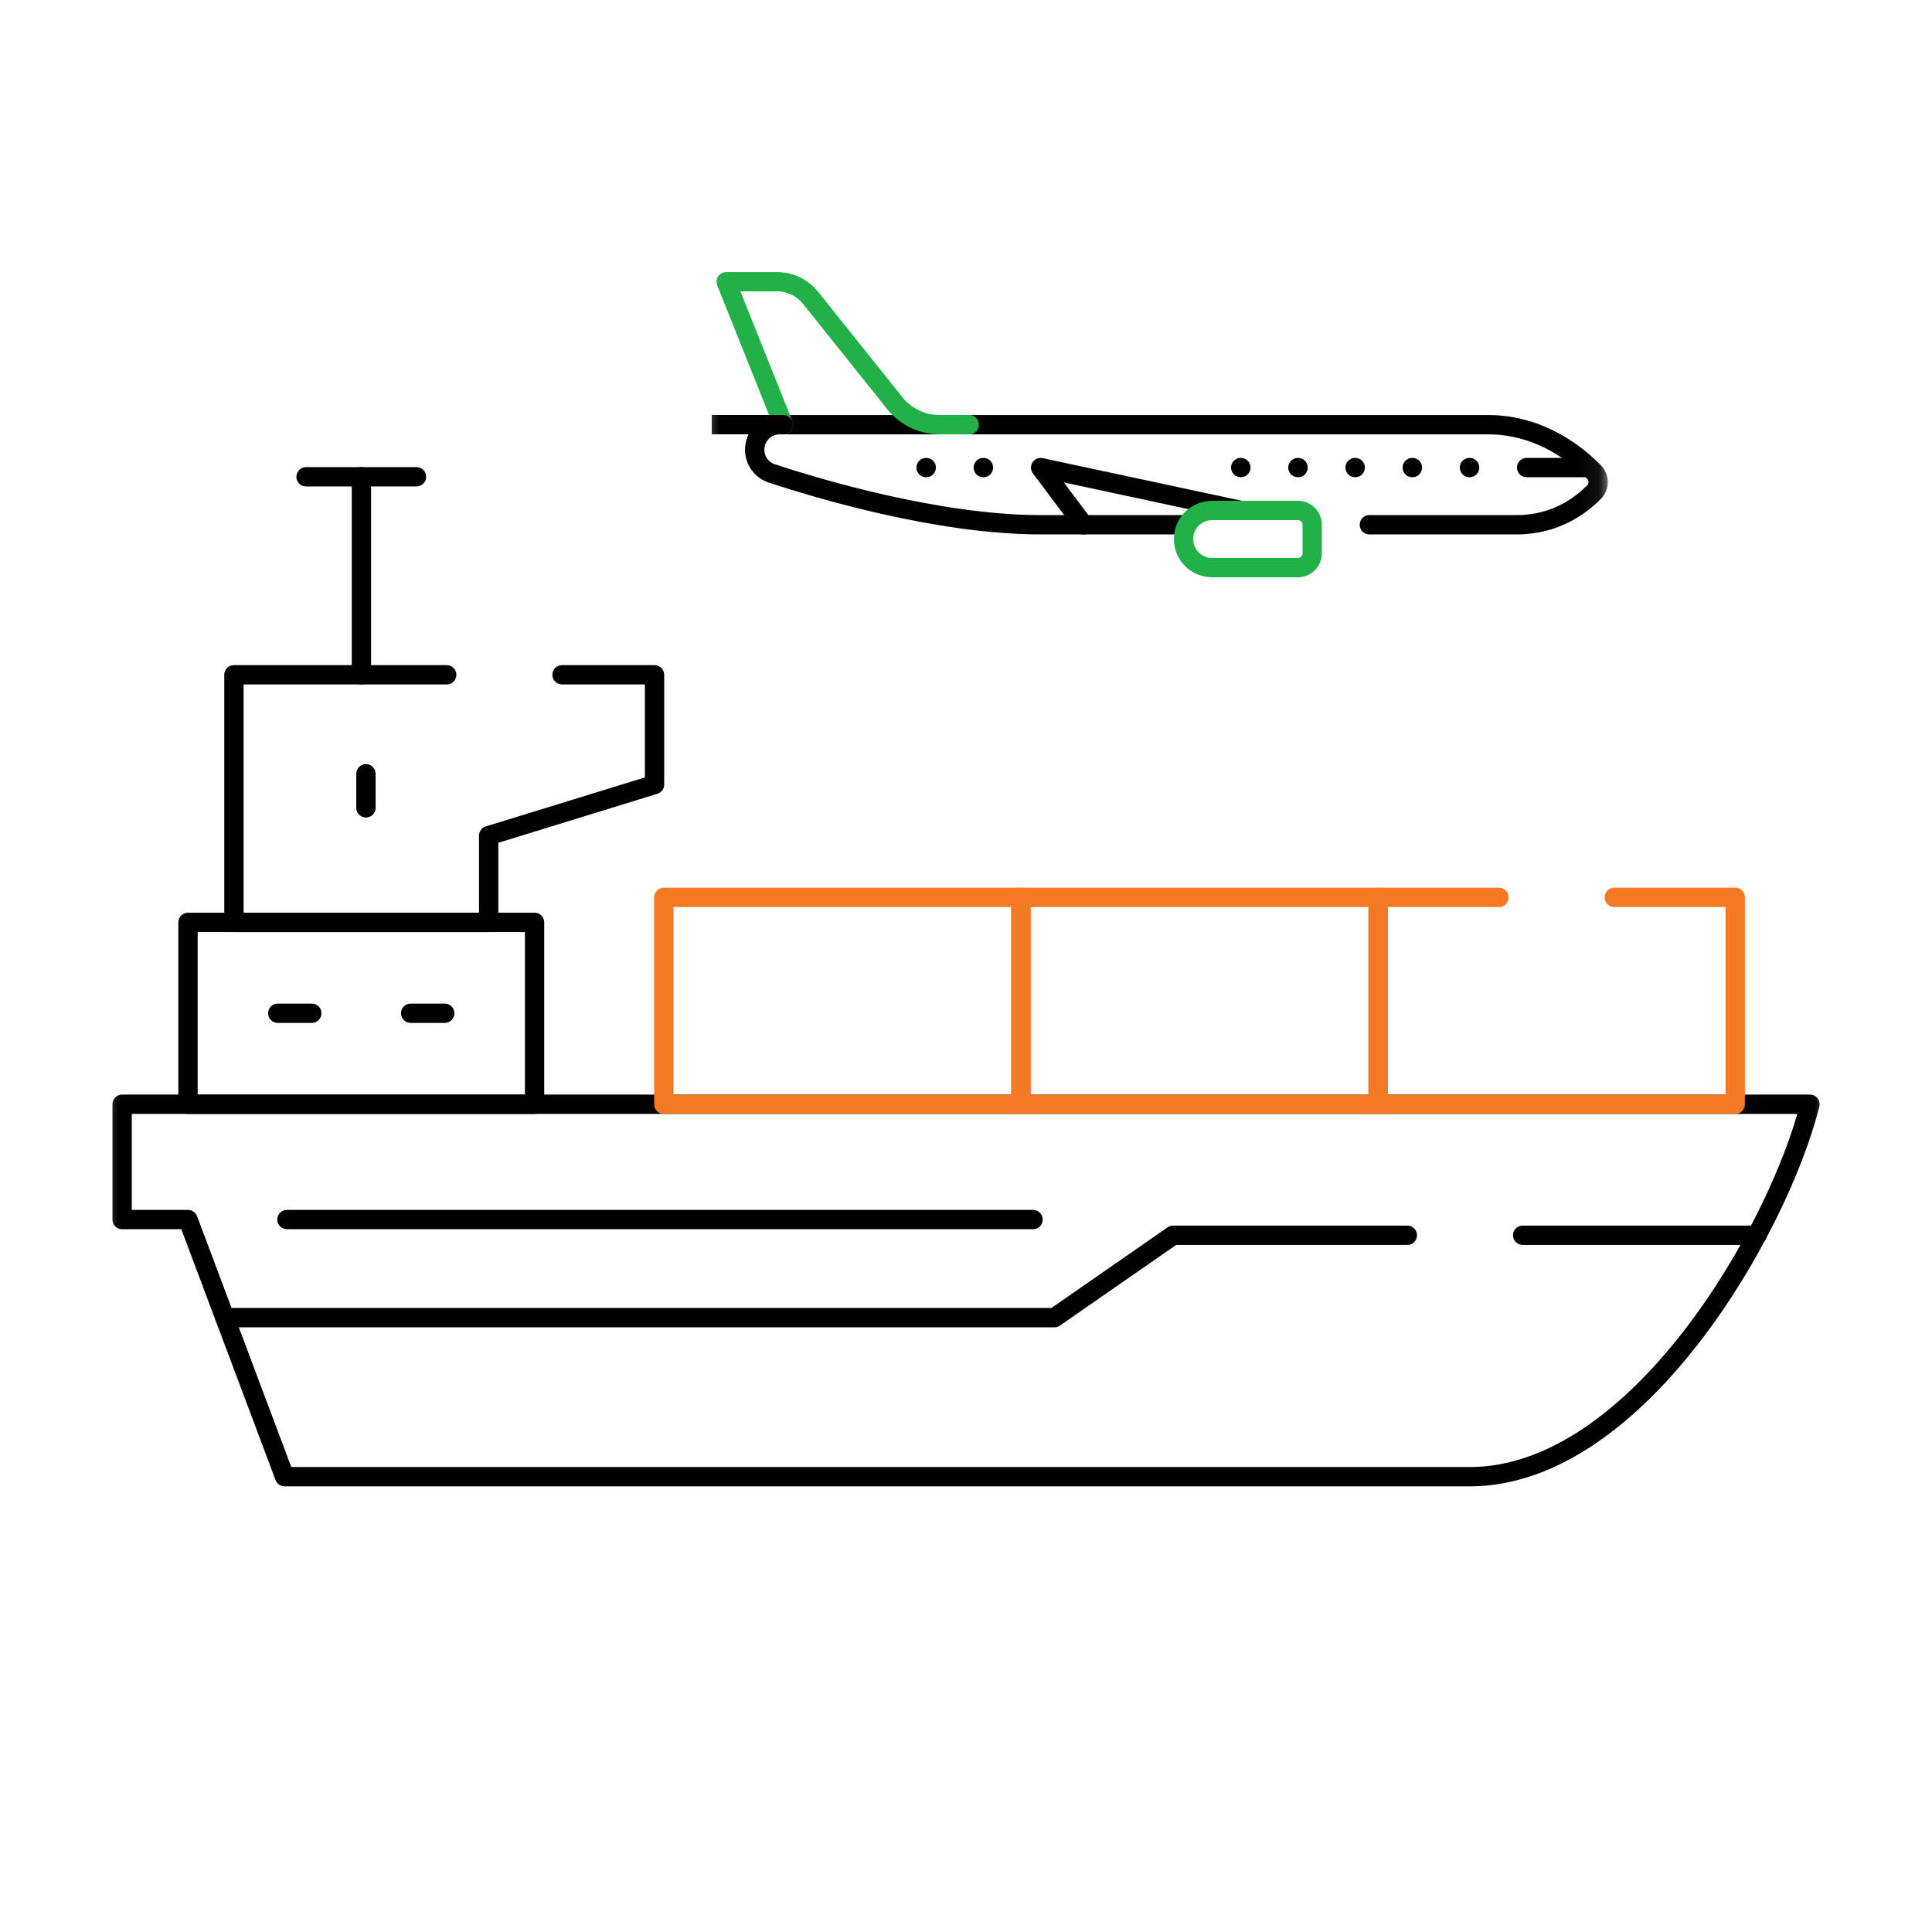<svg width="90" height="90" viewBox="0 0 90 90" fill="none" xmlns="http://www.w3.org/2000/svg">
<mask id="mask0_9294_6377" style="mask-type:luminance" maskUnits="userSpaceOnUse" x="4" y="5" width="82" height="81">
<path d="M4.5 5H85.5V86H4.5V5Z" fill="white"/>
</mask>
<g mask="url(#mask0_9294_6377)">
<path d="M5.688 51.44H84.314C82.87 57.225 76.3 68.79 68.466 68.79H13.258L8.759 56.812H5.688V51.44Z" stroke="black" stroke-width="0.9" stroke-miterlimit="10" stroke-linecap="round" stroke-linejoin="round"/>
<path d="M8.758 51.44H24.902V42.968H8.758V51.44Z" stroke="black" stroke-width="0.9" stroke-miterlimit="10" stroke-linecap="round" stroke-linejoin="round"/>
<path d="M20.809 31.435H10.898V36.547V42.969H22.764V38.928L30.491 36.547V31.435H26.182" stroke="black" stroke-width="0.9" stroke-miterlimit="10" stroke-linecap="round" stroke-linejoin="round"/>
<path d="M19.131 47.201H20.718M12.938 47.201H14.525" stroke="black" stroke-width="0.9" stroke-miterlimit="10" stroke-linecap="round" stroke-linejoin="round"/>
<path d="M13.367 56.812H48.122" stroke="black" stroke-width="0.9" stroke-miterlimit="10" stroke-linecap="round" stroke-linejoin="round"/>
<path d="M17.047 37.632V36.044" stroke="black" stroke-width="0.9" stroke-miterlimit="10" stroke-linecap="round" stroke-linejoin="round"/>
<path d="M16.836 22.209V31.434" stroke="black" stroke-width="0.9" stroke-miterlimit="10" stroke-linecap="round" stroke-linejoin="round"/>
<path d="M14.258 22.21H19.401" stroke="black" stroke-width="0.9" stroke-miterlimit="10" stroke-linecap="round" stroke-linejoin="round"/>
<path d="M30.922 51.44H47.555V41.802H30.922V51.44Z" stroke="#F47922" stroke-width="0.9" stroke-miterlimit="10" stroke-linecap="round" stroke-linejoin="round"/>
<path d="M47.562 51.44H64.2V41.802H47.562V51.44Z" stroke="#F47922" stroke-width="0.9" stroke-miterlimit="10" stroke-linecap="round" stroke-linejoin="round"/>
<path d="M75.2 41.802H80.833V51.44H64.195V41.802H69.828" stroke="#F47922" stroke-width="0.9" stroke-miterlimit="10" stroke-linecap="round" stroke-linejoin="round"/>
<path d="M81.843 57.543H70.932M65.56 57.543H54.649L49.119 61.382H10.477" stroke="black" stroke-width="0.9" stroke-miterlimit="10" stroke-linecap="round" stroke-linejoin="round"/>
</g>
<g clip-path="url(#clip0_9294_6377)">
<mask id="mask1_9294_6377" style="mask-type:luminance" maskUnits="userSpaceOnUse" x="32" y="0" width="44" height="44">
<path d="M74.616 42.932V1.297H32.981V42.932H74.616Z" fill="white" stroke="white" stroke-width="0.9"/>
</mask>
<g mask="url(#mask1_9294_6377)">
<path d="M55.135 24.445H48.475C43.67 24.445 38.01 22.733 35.953 22.054C35.475 21.897 35.156 21.452 35.156 20.949C35.156 20.305 35.678 19.784 36.321 19.784H69.33C71.785 19.784 73.517 21.233 74.256 21.993C74.507 22.251 74.513 22.657 74.263 22.915C73.689 23.506 72.489 24.445 70.662 24.445H63.791" stroke="black" stroke-width="0.9" stroke-miterlimit="10" stroke-linecap="round" stroke-linejoin="round"/>
<path d="M36.492 19.783L33.828 13.124H36.198C36.804 13.124 37.378 13.4 37.758 13.874L41.685 18.784C42.191 19.415 42.956 19.783 43.766 19.783H45.149" stroke="#22B148" stroke-width="0.9" stroke-miterlimit="10" stroke-linecap="round" stroke-linejoin="round"/>
<path d="M36.486 19.783H33.156" stroke="black" stroke-width="0.9" stroke-miterlimit="10" stroke-linecap="round" stroke-linejoin="round"/>
<path d="M73.781 21.781H71.117" stroke="black" stroke-width="0.9" stroke-miterlimit="10" stroke-linecap="round" stroke-linejoin="round"/>
<path d="M68.453 21.781H68.461" stroke="black" stroke-width="0.9" stroke-miterlimit="10" stroke-linecap="round" stroke-linejoin="round"/>
<path d="M63.125 21.781H63.132" stroke="black" stroke-width="0.9" stroke-miterlimit="10" stroke-linecap="round" stroke-linejoin="round"/>
<path d="M57.797 21.781H57.804" stroke="black" stroke-width="0.9" stroke-miterlimit="10" stroke-linecap="round" stroke-linejoin="round"/>
<path d="M43.141 21.781H43.148" stroke="black" stroke-width="0.9" stroke-miterlimit="10" stroke-linecap="round" stroke-linejoin="round"/>
<path d="M65.789 21.781H65.796" stroke="black" stroke-width="0.9" stroke-miterlimit="10" stroke-linecap="round" stroke-linejoin="round"/>
<path d="M60.461 21.781H60.468" stroke="black" stroke-width="0.9" stroke-miterlimit="10" stroke-linecap="round" stroke-linejoin="round"/>
<path d="M45.805 21.781H45.812" stroke="black" stroke-width="0.9" stroke-miterlimit="10" stroke-linecap="round" stroke-linejoin="round"/>
<path d="M57.8 23.779L48.477 21.782L50.474 24.445" stroke="black" stroke-width="0.9" stroke-miterlimit="10" stroke-linecap="round" stroke-linejoin="round"/>
<path d="M56.465 26.442H60.46C60.828 26.442 61.126 26.144 61.126 25.776V24.445C61.126 24.077 60.828 23.779 60.46 23.779H56.465C55.729 23.779 55.133 24.375 55.133 25.11C55.133 25.846 55.729 26.442 56.465 26.442Z" stroke="#22B148" stroke-width="0.9" stroke-miterlimit="10" stroke-linecap="round" stroke-linejoin="round"/>
</g>
</g>
<defs>
<clipPath id="clip0_9294_6377">
<rect width="42.535" height="42.535" fill="white" transform="translate(33.156 7.7)"/>
</clipPath>
</defs>
</svg>
